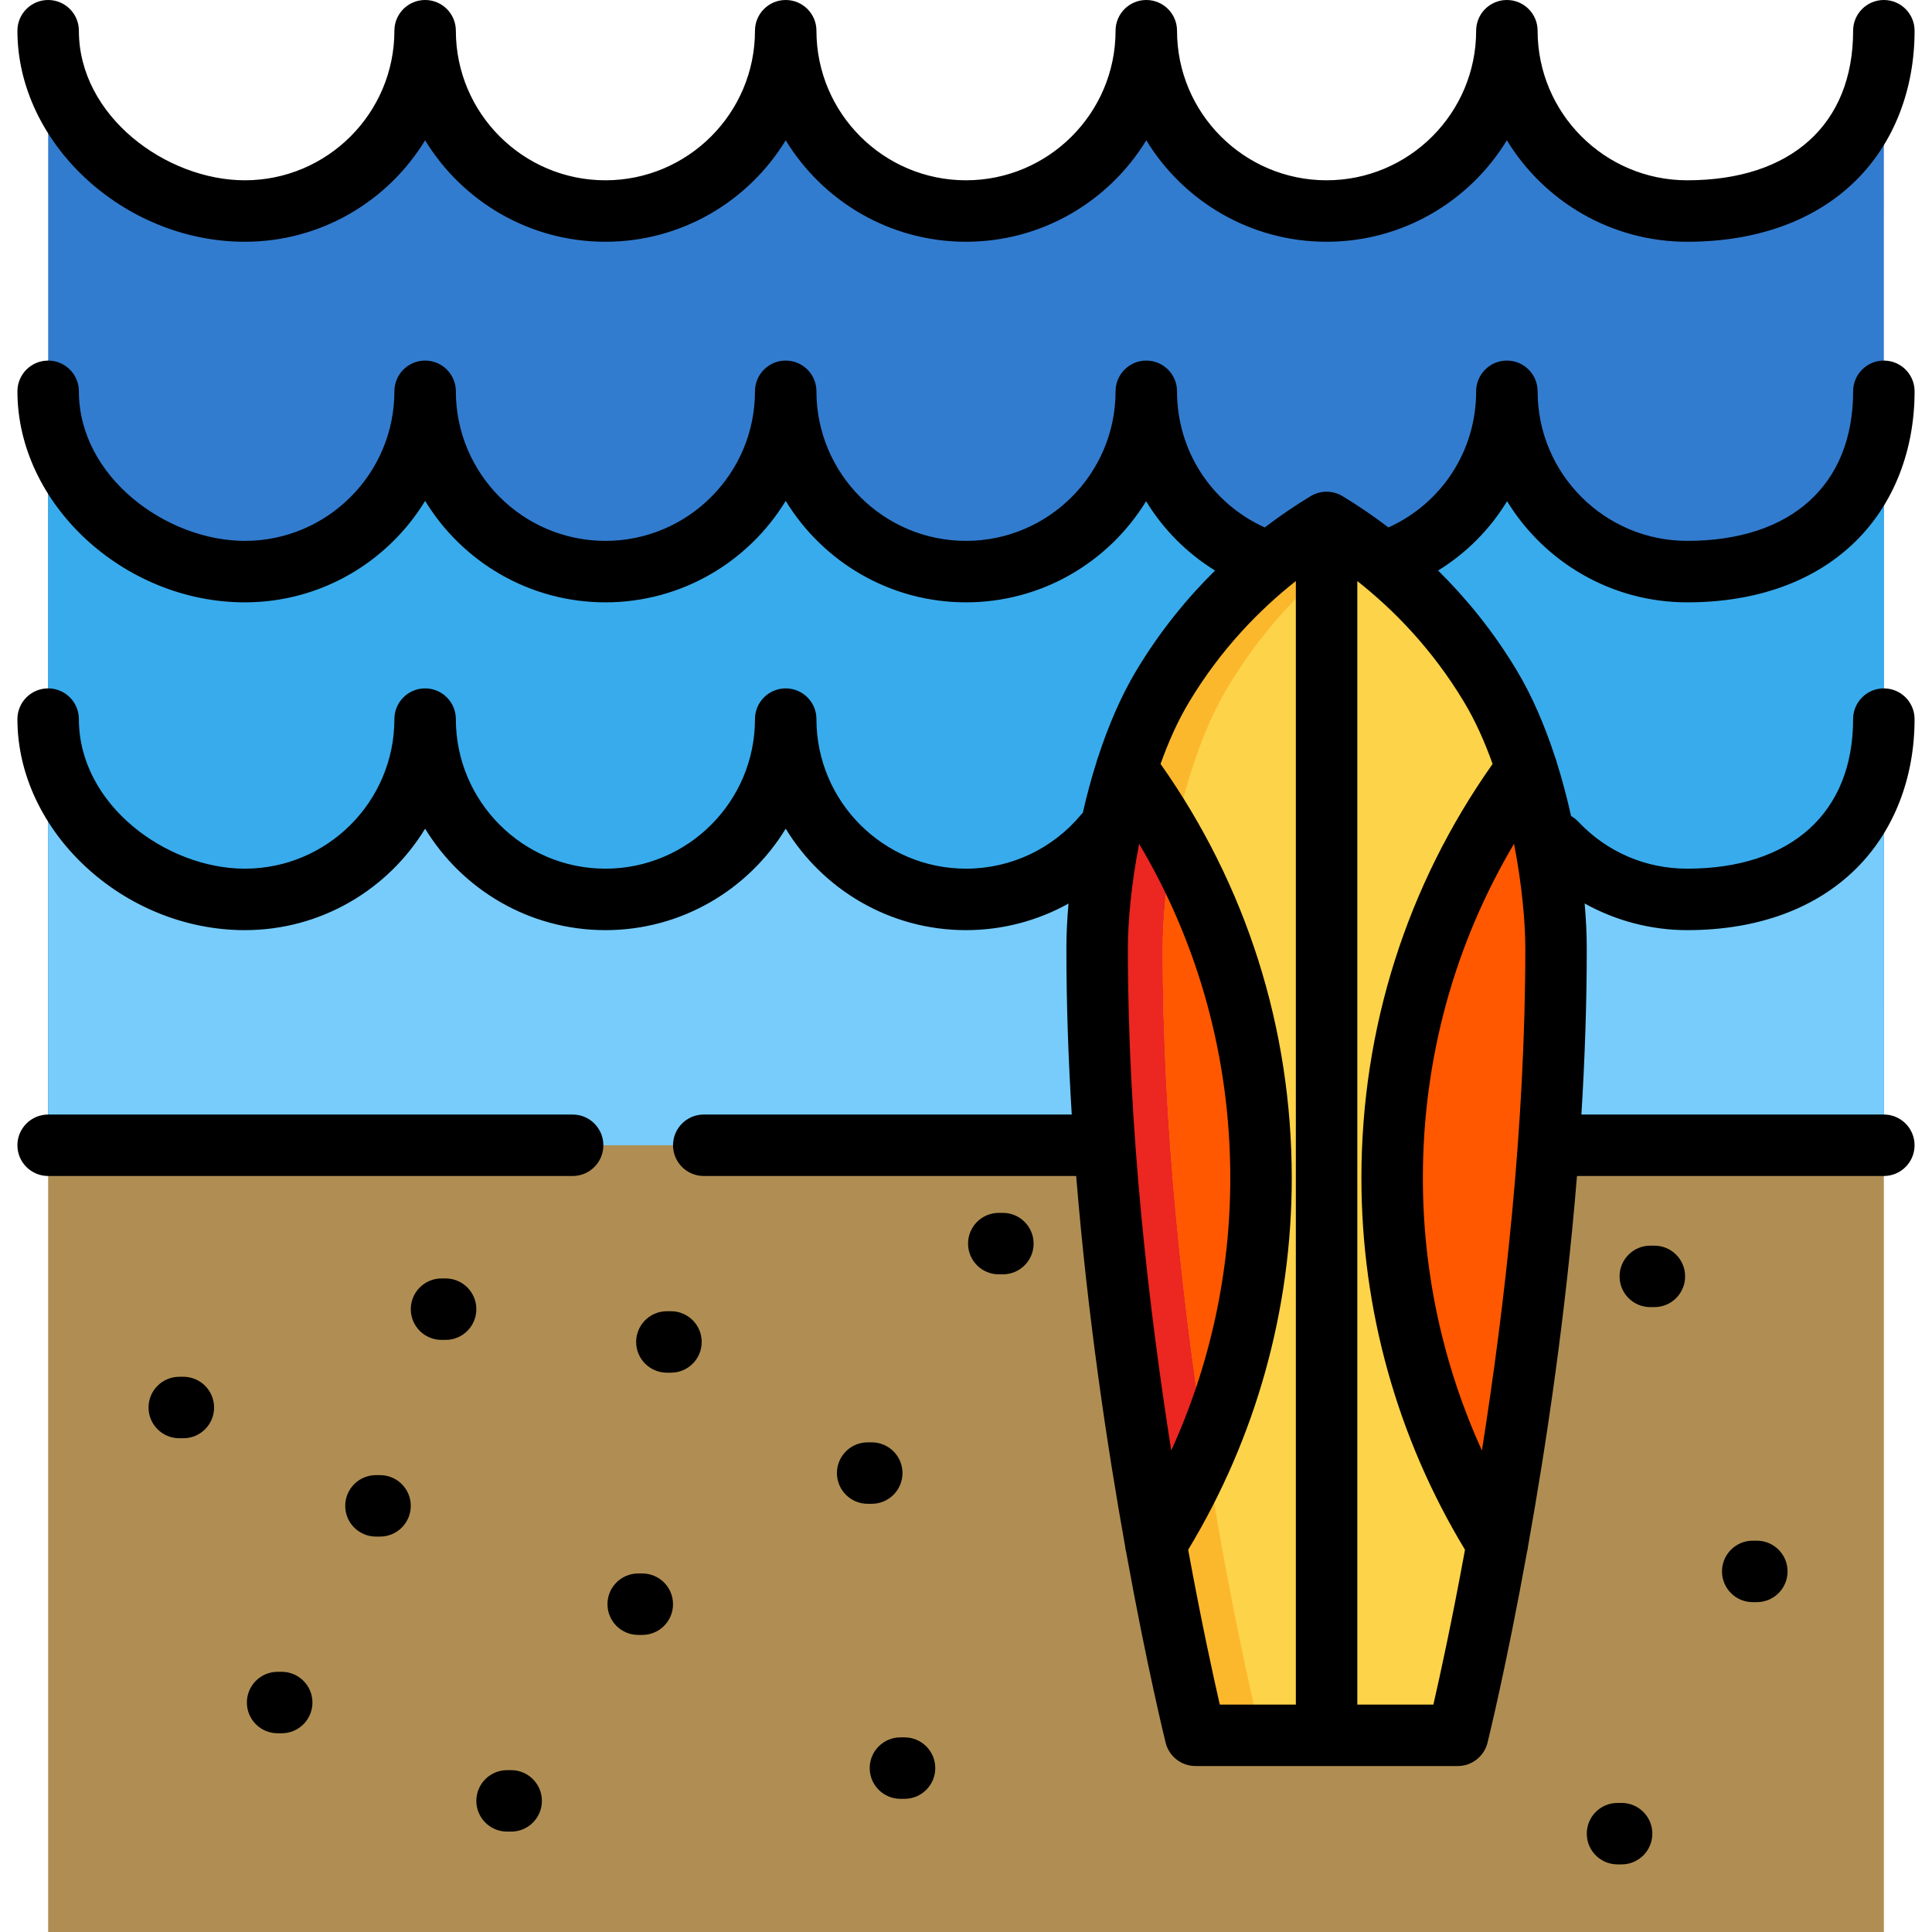 <?xml version="1.0" encoding="iso-8859-1"?>
<!-- Generator: Adobe Illustrator 19.0.0, SVG Export Plug-In . SVG Version: 6.00 Build 0)  -->
<svg xmlns="http://www.w3.org/2000/svg" xmlns:xlink="http://www.w3.org/1999/xlink" version="1.1" id="Layer_1" x="0px" y="0px" viewBox="0 0 512 512" style="enable-background:new 0 0 512 512;" xml:space="preserve">
<path style="fill:#327CCF;" d="M499.241,8.144c0,26.388-17.374,47.779-52.123,47.779c-26.388,0-47.779-21.391-47.779-47.779  c0,26.388-21.391,47.779-47.779,47.779c-26.388,0-47.779-21.391-47.779-47.779c0,26.388-21.391,47.779-47.779,47.779  c-26.388,0-47.779-21.391-47.779-47.779c0,26.388-21.391,47.779-47.779,47.779s-47.779-21.391-47.779-47.779  c0,26.388-21.391,47.779-47.779,47.779c-26.062,0-52.123-21.391-52.123-47.779l0,0v295.364h486.481V8.144L499.241,8.144z"/>
<path style="fill:#38ABEC;" d="M499.241,103.703c0,26.388-17.374,47.779-52.123,47.779c-26.388,0-47.779-21.391-47.779-47.779  c0,26.388-21.391,47.779-47.779,47.779c-26.388,0-47.779-21.391-47.779-47.779c0,26.388-21.391,47.779-47.779,47.779  c-26.388,0-47.779-21.391-47.779-47.779c0,26.388-21.391,47.779-47.779,47.779s-47.779-21.391-47.779-47.779  c0,26.388-21.391,47.779-47.779,47.779c-26.062,0-52.123-21.391-52.123-47.779l0,0v199.805h486.481V103.703L499.241,103.703z"/>
<path style="fill:#77CCFC;" d="M499.241,190.575c0,26.388-17.374,47.779-52.123,47.779c-26.388,0-47.779-21.391-47.779-47.779  c0,26.388-21.391,47.779-47.779,47.779c-26.388,0-47.779-21.391-47.779-47.779c0,26.388-21.391,47.779-47.779,47.779  c-26.388,0-47.779-21.391-47.779-47.779c0,26.388-21.391,47.779-47.779,47.779s-47.779-21.391-47.779-47.779  c0,26.388-21.391,47.779-47.779,47.779c-26.062,0-52.123-21.391-52.123-47.779l0,0v112.933h486.481V190.575L499.241,190.575z"/>
<rect x="12.759" y="303.508" style="fill:#B08E53;" width="486.481" height="208.492"/>
<path style="fill:#FDD349;" d="M290.749,251.385c0-17.374,4.737-48.439,17.374-69.497c14.524-24.202,33.527-37.469,43.436-43.436  c9.909,5.967,28.912,19.233,43.436,43.436c12.638,21.059,17.374,52.123,17.374,69.497c0,104.246-26.061,208.492-26.061,208.492  H316.81C316.81,459.877,290.749,355.631,290.749,251.385z"/>
<g>
	<path style="fill:#FF5800;" d="M396.83,409.172c7.233-40.095,15.539-98.939,15.539-157.787c0-11.951-2.241-30.379-7.753-47.573   c-22.419,30.304-35.683,67.792-35.683,108.383C368.933,347.833,379.162,381.078,396.83,409.172z"/>
	<path style="fill:#FF5800;" d="M298.502,203.812c-5.512,17.194-7.753,35.622-7.753,47.573c0,58.849,8.305,117.693,15.539,157.787   c17.668-28.094,27.897-61.339,27.897-96.977C334.185,271.605,320.921,234.117,298.502,203.812z"/>
</g>
<path style="fill:#FCB82D;" d="M325.497,181.888c10.978-18.294,24.514-30.337,34.749-37.704c-3.305-2.379-6.269-4.275-8.687-5.731  c-9.909,5.967-28.912,19.233-43.436,43.436c-12.638,21.059-17.374,52.123-17.374,69.497c0,104.246,26.062,208.492,26.062,208.492  h17.374c0,0-26.062-104.246-26.062-208.492C308.123,234.011,312.86,202.946,325.497,181.888z"/>
<path style="fill:#EC2620;" d="M308.123,251.385c0-7.488,0.881-17.52,2.894-28.196c-3.771-6.733-7.95-13.206-12.515-19.377  c-5.512,17.194-7.753,35.622-7.753,47.573c0,58.849,8.305,117.693,15.539,157.787c5.01-7.966,9.397-16.36,13.148-25.092  C313.541,346.433,308.123,298.914,308.123,251.385z"/>
<path d="M64.882,64.068c20.212,0,37.953-10.776,47.779-26.887c9.826,16.11,27.568,26.887,47.779,26.887s37.953-10.776,47.779-26.887  c9.826,16.11,27.568,26.887,47.779,26.887s37.953-10.776,47.779-26.887c9.826,16.11,27.568,26.887,47.779,26.887  s37.953-10.776,47.779-26.887c9.826,16.11,27.568,26.887,47.779,26.887c18.575,0,34.08-5.659,44.838-16.366  c9.95-9.903,15.43-23.952,15.43-39.558c0-4.498-3.646-8.144-8.144-8.144s-8.144,3.646-8.144,8.144  c0,24.818-16.44,39.635-43.979,39.635c-21.855,0-39.635-17.78-39.635-39.635c0-4.498-3.646-8.144-8.144-8.144  c-4.498,0-8.144,3.646-8.144,8.144c0,21.855-17.78,39.635-39.635,39.635c-21.855,0-39.635-17.78-39.635-39.635  c0-4.498-3.646-8.144-8.144-8.144s-8.144,3.646-8.144,8.144c0,21.855-17.78,39.635-39.635,39.635  c-21.855,0-39.635-17.78-39.635-39.635c0-4.498-3.646-8.144-8.144-8.144c-4.498,0-8.144,3.646-8.144,8.144  c0,21.855-17.78,39.635-39.635,39.635s-39.635-17.78-39.635-39.635c0-4.498-3.646-8.144-8.144-8.144s-8.144,3.646-8.144,8.144  c0,21.855-17.78,39.635-39.635,39.635c-20.76,0-43.979-16.95-43.979-39.635C20.904,3.646,17.257,0,12.759,0S4.615,3.646,4.615,8.144  C4.615,37.936,32.778,64.068,64.882,64.068z"/>
<path d="M399.389,132.824c9.837,16.063,27.552,26.803,47.728,26.803c18.575,0,34.08-5.659,44.838-16.366  c9.95-9.903,15.43-23.952,15.43-39.558c0-4.498-3.646-8.144-8.144-8.144s-8.144,3.646-8.144,8.144  c0,24.818-16.44,39.635-43.979,39.635c-21.855,0-39.635-17.78-39.635-39.635c0-4.498-3.646-8.144-8.144-8.144  c-4.498,0-8.144,3.646-8.144,8.144c0,15.728-9.061,29.65-23.243,36.076c-4.349-3.314-8.491-6.076-12.19-8.304  c-2.584-1.557-5.818-1.557-8.403,0c-3.7,2.228-7.841,4.99-12.19,8.304c-14.182-6.425-23.244-20.348-23.244-36.076  c0-4.498-3.646-8.144-8.144-8.144c-4.498,0-8.144,3.646-8.144,8.144c0,21.855-17.78,39.635-39.635,39.635  s-39.635-17.78-39.635-39.635c0-4.498-3.646-8.144-8.144-8.144c-4.498,0-8.144,3.646-8.144,8.144  c0,21.855-17.78,39.635-39.635,39.635s-39.635-17.78-39.635-39.635c0-4.498-3.646-8.144-8.144-8.144s-8.144,3.646-8.144,8.144  c0,21.855-17.78,39.635-39.635,39.635c-20.76,0-43.979-16.95-43.979-39.635c0-4.498-3.646-8.144-8.144-8.144  s-8.144,3.646-8.144,8.144c0,29.792,28.163,55.924,60.267,55.924c20.212,0,37.953-10.776,47.779-26.887  c9.826,16.11,27.568,26.887,47.779,26.887s37.953-10.776,47.779-26.887c9.826,16.11,27.568,26.887,47.779,26.887  c20.176,0,37.891-10.741,47.728-26.803c4.496,7.399,10.72,13.707,18.272,18.377c-7.248,7.15-14.497,15.892-20.86,26.497  c-4.088,6.812-7.458,14.721-10.154,23.001c-0.174,0.42-0.315,0.852-0.416,1.293c-1.392,4.409-2.594,8.91-3.613,13.399  c-0.154,0.157-0.307,0.317-0.45,0.49c-7.567,9.106-18.686,14.329-30.509,14.329c-21.855,0-39.635-17.78-39.635-39.635  c0-4.498-3.646-8.144-8.144-8.144c-4.498,0-8.144,3.646-8.144,8.144c0,21.855-17.78,39.635-39.635,39.635  s-39.635-17.78-39.635-39.635c0-4.498-3.646-8.144-8.144-8.144s-8.144,3.646-8.144,8.144c0,21.855-17.78,39.635-39.635,39.635  c-20.76,0-43.979-16.95-43.979-39.635c0-4.498-3.646-8.144-8.144-8.144s-8.144,3.646-8.144,8.144  c0,29.792,28.163,55.924,60.267,55.924c20.212,0,37.953-10.776,47.779-26.887c9.826,16.11,27.568,26.887,47.779,26.887  s37.953-10.776,47.779-26.887c9.826,16.11,27.568,26.887,47.779,26.887c9.649,0,18.959-2.479,27.164-7.043  c-0.372,4.248-0.559,8.268-0.559,11.93c0,14.733,0.523,29.492,1.42,43.979h-97.522c-4.498,0-8.144,3.646-8.144,8.144  s3.646,8.144,8.144,8.144h98.694c3.025,37.146,8.222,71.658,12.984,98.21c0.043,0.506,0.134,1.004,0.269,1.493  c5.501,30.438,10.346,50.046,10.458,50.496c0.906,3.626,4.163,6.169,7.901,6.169h69.497c3.737,0,6.994-2.543,7.901-6.169  c0.113-0.451,4.958-20.059,10.458-50.496c0.136-0.489,0.226-0.987,0.269-1.493c4.762-26.552,9.959-61.064,12.984-98.21h81.319  c4.498,0,8.144-3.646,8.144-8.144s-3.646-8.144-8.144-8.144h-80.148c0.897-14.487,1.42-29.245,1.42-43.979  c0-3.667-0.187-7.695-0.56-11.95c8.246,4.576,17.608,7.064,27.165,7.064c18.575,0,34.08-5.659,44.838-16.366  c9.95-9.903,15.429-23.952,15.429-39.558c0-4.498-3.646-8.144-8.144-8.144s-8.144,3.646-8.144,8.144  c0,24.818-16.44,39.635-43.979,39.635c-11.023,0-21.262-4.416-28.831-12.438c-0.58-0.615-1.232-1.118-1.932-1.512  c-1.059-4.777-2.325-9.575-3.807-14.27c-0.101-0.441-0.242-0.873-0.416-1.293c-2.696-8.28-6.066-16.19-10.154-23.001  c-6.364-10.605-13.612-19.347-20.86-26.496C388.669,146.531,394.894,140.223,399.389,132.824z M298.893,251.385  c0-7,0.897-17.041,2.989-27.772c15.852,26.741,24.158,57.03,24.158,88.582c0,25.077-5.373,49.65-15.646,72.201  C304.442,346.74,298.893,298.901,298.893,251.385z M314.878,410.7c17.951-29.67,27.45-63.645,27.45-98.505  c0-39.669-12.008-77.517-34.765-109.741c2.075-5.84,4.573-11.428,7.542-16.376c8.544-14.237,18.9-24.668,28.308-32.093v297.747  h-20.159C321.498,444.066,318.346,429.648,314.878,410.7z M404.225,251.385c0,47.516-5.549,95.355-11.502,133.011  c-10.274-22.55-15.646-47.125-15.646-72.201c0-31.553,8.306-61.842,24.158-88.582C403.328,234.344,404.225,244.385,404.225,251.385z   M388.011,186.078c2.969,4.948,5.466,10.536,7.542,16.376c-22.757,32.225-34.765,70.072-34.765,109.741  c0,34.859,9.498,68.836,27.45,98.505c-3.466,18.947-6.62,33.366-8.377,41.033h-20.159V153.987  C369.111,161.411,379.467,171.841,388.011,186.078z"/>
<path d="M151.754,295.364H12.759c-4.498,0-8.144,3.646-8.144,8.144s3.646,8.144,8.144,8.144h138.995  c4.498,0,8.144-3.646,8.144-8.144S156.252,295.364,151.754,295.364z"/>
<path d="M438.431,330.112h-1.086c-4.498,0-8.144,3.646-8.144,8.144s3.646,8.144,8.144,8.144h1.086c4.498,0,8.144-3.646,8.144-8.144  S442.928,330.112,438.431,330.112z"/>
<path d="M239.169,390.38c0-4.498-3.646-8.144-8.144-8.144h-1.086c-4.498,0-8.144,3.646-8.144,8.144c0,4.498,3.646,8.144,8.144,8.144  h1.086C235.522,398.524,239.169,394.877,239.169,390.38z"/>
<path d="M239.712,460.42h-1.086c-4.498,0-8.144,3.646-8.144,8.144s3.646,8.144,8.144,8.144h1.086c4.498,0,8.144-3.646,8.144-8.144  S244.209,460.42,239.712,460.42z"/>
<path d="M118.091,338.8h-1.086c-4.498,0-8.144,3.646-8.144,8.144s3.646,8.144,8.144,8.144h1.086c4.498,0,8.144-3.646,8.144-8.144  S122.589,338.8,118.091,338.8z"/>
<path d="M74.655,443.046h-1.086c-4.498,0-8.144,3.646-8.144,8.144s3.646,8.144,8.144,8.144h1.086c4.498,0,8.144-3.646,8.144-8.144  S79.153,443.046,74.655,443.046z"/>
<path d="M170.214,416.984h-1.086c-4.498,0-8.144,3.646-8.144,8.144c0,4.498,3.646,8.144,8.144,8.144h1.086  c4.498,0,8.144-3.646,8.144-8.144C178.358,420.631,174.712,416.984,170.214,416.984z"/>
<path d="M465.578,408.297h-1.086c-4.498,0-8.144,3.646-8.144,8.144s3.646,8.144,8.144,8.144h1.086c4.498,0,8.144-3.646,8.144-8.144  S470.076,408.297,465.578,408.297z"/>
<path d="M48.594,364.861h-1.086c-4.498,0-8.144,3.646-8.144,8.144c0,4.498,3.646,8.144,8.144,8.144h1.086  c4.498,0,8.144-3.646,8.144-8.144C56.738,368.508,53.092,364.861,48.594,364.861z"/>
<path d="M265.773,321.425h-1.086c-4.498,0-8.144,3.646-8.144,8.144c0,4.498,3.646,8.144,8.144,8.144h1.086  c4.498,0,8.144-3.646,8.144-8.144C273.917,325.072,270.271,321.425,265.773,321.425z"/>
<path d="M429.743,477.794h-1.086c-4.498,0-8.144,3.646-8.144,8.144c0,4.498,3.646,8.144,8.144,8.144h1.086  c4.498,0,8.144-3.646,8.144-8.144C437.888,481.441,434.241,477.794,429.743,477.794z"/>
<path d="M135.466,469.107h-1.086c-4.498,0-8.144,3.646-8.144,8.144c0,4.498,3.646,8.144,8.144,8.144h1.086  c4.498,0,8.144-3.646,8.144-8.144C143.61,472.754,139.963,469.107,135.466,469.107z"/>
<path d="M177.815,347.487h-1.086c-4.498,0-8.144,3.646-8.144,8.144s3.646,8.144,8.144,8.144h1.086c4.498,0,8.144-3.646,8.144-8.144  S182.313,347.487,177.815,347.487z"/>
<path d="M100.717,390.923h-1.086c-4.498,0-8.144,3.646-8.144,8.144s3.646,8.144,8.144,8.144h1.086c4.498,0,8.144-3.646,8.144-8.144  S105.215,390.923,100.717,390.923z"/>
<g>
</g>
<g>
</g>
<g>
</g>
<g>
</g>
<g>
</g>
<g>
</g>
<g>
</g>
<g>
</g>
<g>
</g>
<g>
</g>
<g>
</g>
<g>
</g>
<g>
</g>
<g>
</g>
<g>
</g>
</svg>
